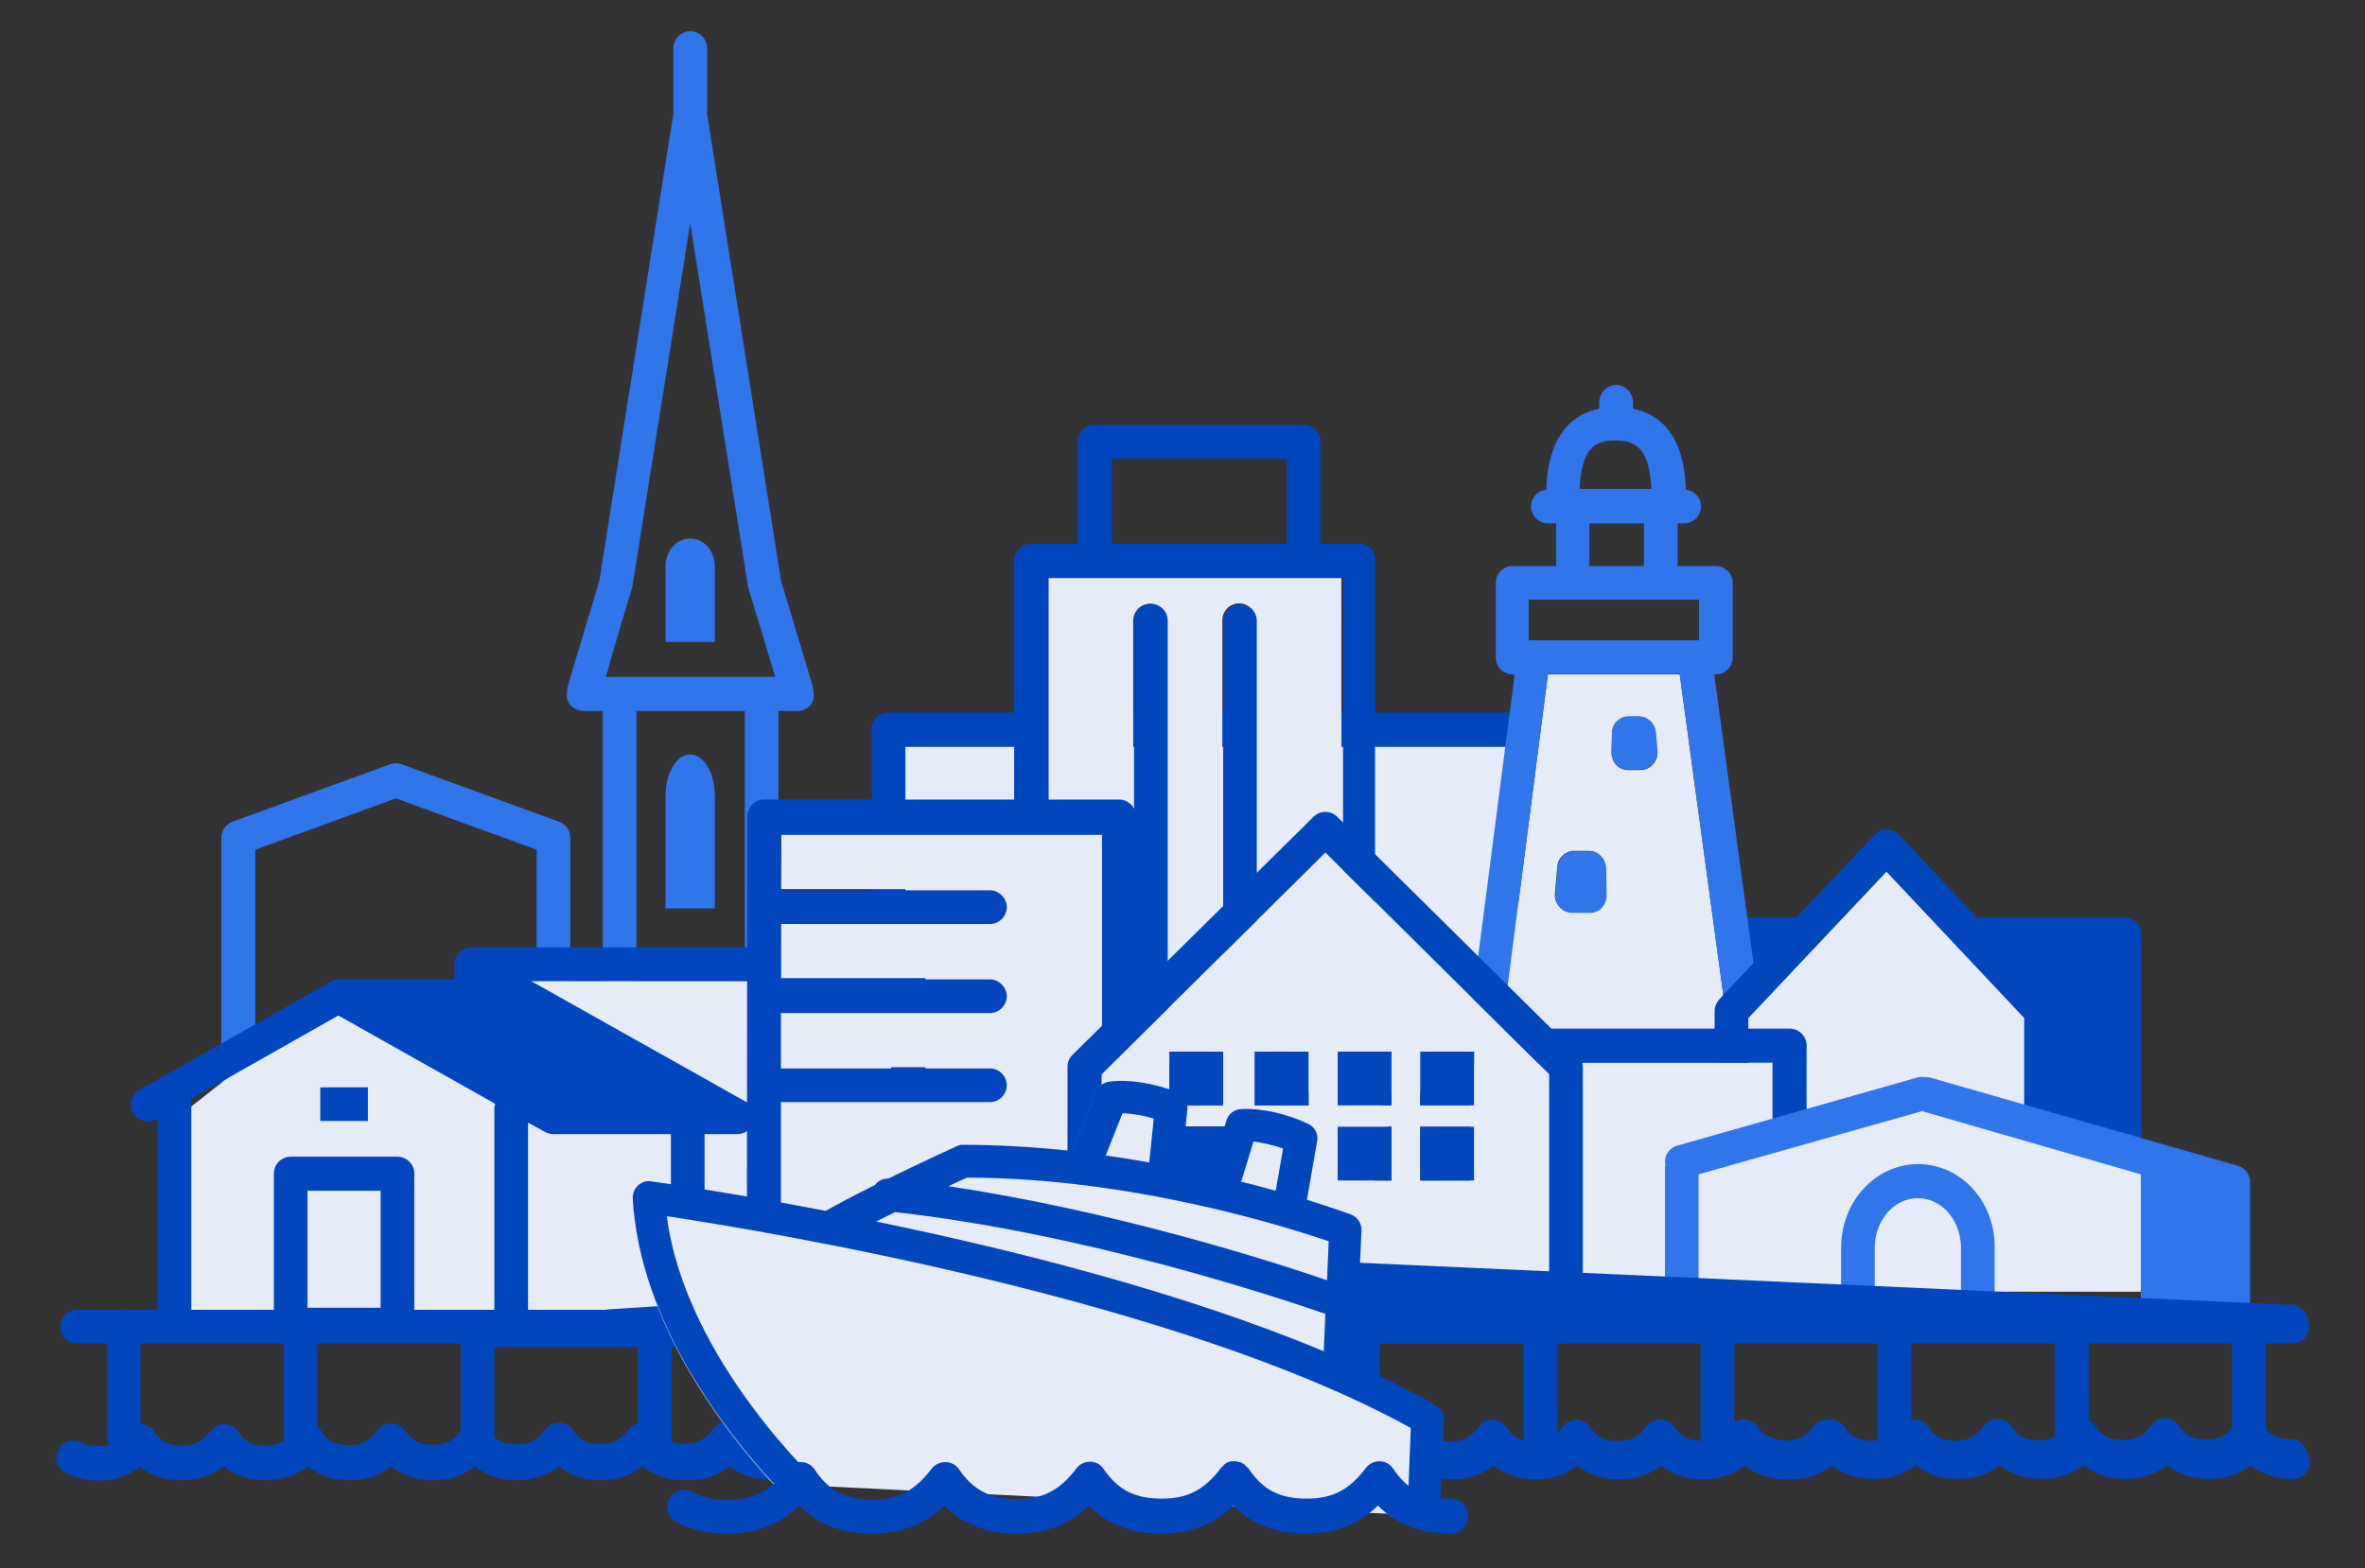 <?xml version="1.0" encoding="UTF-8"?> <svg xmlns="http://www.w3.org/2000/svg" xmlns:xlink="http://www.w3.org/1999/xlink" version="1.1" id="Layer_1" x="0px" y="0px" viewBox="0 0 576 382.1" style="enable-background:new 0 0 576 382.1;" xml:space="preserve"><rect x="0" y="0" width="576" height="382.1" fill="#333333" stroke="none"/> <style type="text/css"> .st0{fill:#E5ECF8;} .st1{fill:#0146BE;} .st2{fill:#0246BE;} .st3{fill:none;} .st4{fill:#3175EC;} .st5{fill:none;stroke:#3175EC;stroke-width:12.96;stroke-linejoin:round;stroke-miterlimit:10;} .st6{fill:none;stroke:#0246BE;stroke-width:12.96;stroke-linejoin:round;stroke-miterlimit:10;} .st7{fill:#3275EC;} .st8{fill:none;stroke:#0146BE;stroke-width:10.8;stroke-miterlimit:10;} .st9{fill:none;stroke:#3175EC;stroke-width:10.8;stroke-miterlimit:10;} .st10{fill:none;stroke:#0146BE;stroke-width:12.96;stroke-miterlimit:10;} .st11{fill:none;stroke:#0146BE;stroke-width:12.96;stroke-linejoin:round;stroke-miterlimit:10;} </style> <g> <rect x="220.5" y="181.9" class="st0" width="149.4" height="84.4"></rect> <path class="st1" d="M374,173.6H216.4c-2.3,0-4.1,1.9-4.1,4.1v92.7c0,2.3,1.9,4.1,4.1,4.1H374c2.3,0,4.1-1.9,4.1-4.1v-92.7 C378.2,175.5,376.3,173.6,374,173.6z M369.9,266.3H220.5v-84.4h149.4V266.3z"></path> </g> <g> <rect x="409.5" y="231.8" class="st2" width="103.7" height="41.9"></rect> <path class="st1" d="M517.4,223.5h-112c-2.3,0-4.1,1.9-4.1,4.1v50.2c0,2.3,1.9,4.1,4.1,4.1h112c2.3,0,4.1-1.9,4.1-4.1v-50.2 C521.5,225.4,519.7,223.5,517.4,223.5z M513.2,273.7H409.5v-41.9h103.7V273.7z"></path> </g> <g> <path class="st3" d="M393.4,107.3c-5.1,0-8.3,2-8.8,11.8h17.5C401.7,109.3,398.6,107.3,393.4,107.3z"></path> <path class="st3" d="M387,127.4v9.7c0,0.3,0,0.5-0.1,0.7h13.4c0-0.2-0.1-0.5-0.1-0.7v-9.7H387z"></path> <rect x="372.3" y="146.1" class="st3" width="41.5" height="9.9"></rect> <path class="st0" d="M377,164.3l-11.5,89.1h55.7l-12.1-89.1H377z M390,221.1c-0.8,0.8-1.8,1.2-2.9,1.2h-4.2c-1.2,0-2.3-0.5-3.1-1.4 c-0.8-0.9-1.2-2-1.1-3.2l0.6-6.7c0.2-2.1,2-3.7,4.1-3.7h3.5c2.3,0,4.1,1.8,4.1,4.1l0.1,6.7C391.2,219.3,390.8,220.3,390,221.1z M402.6,186.2c-0.8,0.9-1.9,1.4-3.1,1.4h-2.9c-1.1,0-2.2-0.4-2.9-1.2c-0.8-0.8-1.2-1.9-1.2-3l0.1-4.7c0-2.3,1.9-4.1,4.1-4.1h2.4 c2.1,0,3.9,1.6,4.1,3.7l0.4,4.7C403.8,184.2,403.4,185.3,402.6,186.2z"></path> <path class="st4" d="M430.1,256.9l-12.6-92.6h0.4c2.3,0,4.1-1.9,4.1-4.1V142c0-2.3-1.9-4.1-4.1-4.1h-9.4c0-0.2,0.1-0.5,0.1-0.7 v-9.7h1.6c2.3,0,4.1-1.9,4.1-4.1c0-2.1-1.6-3.9-3.7-4.1c-0.2-6.4-1.8-17.5-12.9-19.7v-1.7c0-2.3-1.9-4.1-4.1-4.1s-4.1,1.9-4.1,4.1 v1.7c-11.1,2.2-12.7,13.4-12.9,19.7c-2.1,0.2-3.7,1.9-3.7,4.1c0,2.3,1.9,4.1,4.1,4.1h2v9.7c0,0.3,0,0.5,0.1,0.7h-10.7 c-2.3,0-4.1,1.9-4.1,4.1v18.2c0,2.3,1.9,4.1,4.1,4.1h0.5l-12,92.7c-0.2,1.2,0.2,2.4,1,3.3c0.8,0.9,1.9,1.4,3.1,1.4H426 c1.2,0,2.3-0.5,3.1-1.4C429.9,259.3,430.2,258.1,430.1,256.9z M400.4,137.9H387c0-0.2,0.1-0.5,0.1-0.7v-9.7h13.3v9.7 C400.3,137.4,400.3,137.6,400.4,137.9z M393.4,107.3c5.1,0,8.3,2,8.8,11.8h-17.5C385.2,109.3,388.3,107.3,393.4,107.3z M372.3,146.1h41.5v9.9h-41.5V146.1z M365.5,253.3l11.5-89.1h32.1l12.1,89.1H365.5z"></path> <path class="st4" d="M399.1,174.5h-2.4c-2.3,0-4.1,1.8-4.1,4.1l-0.1,4.7c0,1.1,0.4,2.2,1.2,3c0.8,0.8,1.8,1.2,2.9,1.2h2.9 c1.2,0,2.3-0.5,3.1-1.4c0.8-0.9,1.2-2,1.1-3.2l-0.4-4.7C403,176.2,401.3,174.5,399.1,174.5z"></path> <path class="st4" d="M387,207.4h-3.5c-2.1,0-3.9,1.6-4.1,3.7l-0.6,6.7c-0.1,1.2,0.3,2.3,1.1,3.2c0.8,0.9,1.9,1.4,3.1,1.4h4.2 c1.1,0,2.2-0.4,2.9-1.2s1.2-1.9,1.2-3l-0.1-6.7C391.1,209.2,389.2,207.4,387,207.4z"></path> </g> <g> <polygon class="st0" points="425.8,248 425.8,285.8 493.1,285.8 493.1,248 459.5,212.3 "></polygon> <path class="st2" d="M500.3,243.5l-37.8-40.1c-0.8-0.8-1.9-1.3-3-1.3s-2.2,0.5-3,1.3l-37.8,40.1c-0.7,0.8-1.1,1.8-1.1,2.8v43.6 c0,2.3,1.9,4.1,4.1,4.1h75.6c2.3,0,4.1-1.9,4.1-4.1v-43.6C501.4,245.3,501,244.2,500.3,243.5z M493.1,285.8h-67.3V248l33.6-35.7 l33.6,35.7V285.8z"></path> </g> <g> <path class="st1" d="M73.2,319c-2.3,0-4.1,1.9-4.1,4.1v26.4c0,2.3,1.9,4.1,4.1,4.1c2.3,0,4.1-1.9,4.1-4.1v-26.4 C77.3,320.9,75.5,319,73.2,319z"></path> <path class="st1" d="M30.1,319c-2.3,0-4.1,1.9-4.1,4.1v26.4c0,2.3,1.9,4.1,4.1,4.1s4.1-1.9,4.1-4.1v-26.4 C34.2,320.9,32.3,319,30.1,319z"></path> <path class="st1" d="M116.3,319c-2.3,0-4.1,1.9-4.1,4.1v26.4c0,2.3,1.9,4.1,4.1,4.1c2.3,0,4.1-1.9,4.1-4.1v-26.4 C120.5,320.9,118.6,319,116.3,319z"></path> <path class="st1" d="M159.5,319c-2.3,0-4.1,1.9-4.1,4.1v26.4c0,2.3,1.9,4.1,4.1,4.1c2.3,0,4.1-1.9,4.1-4.1v-26.4 C163.6,320.9,161.8,319,159.5,319z"></path> <path class="st1" d="M375.2,319c-2.3,0-4.1,1.9-4.1,4.1v26.4c0,2.3,1.9,4.1,4.1,4.1c2.3,0,4.1-1.9,4.1-4.1v-26.4 C379.3,320.9,377.5,319,375.2,319z"></path> <path class="st1" d="M418.3,319c-2.3,0-4.1,1.9-4.1,4.1v26.4c0,2.3,1.9,4.1,4.1,4.1c2.3,0,4.1-1.9,4.1-4.1v-26.4 C422.4,320.9,420.6,319,418.3,319z"></path> <path class="st1" d="M461.4,319c-2.3,0-4.1,1.9-4.1,4.1v26.4c0,2.3,1.9,4.1,4.1,4.1c2.3,0,4.1-1.9,4.1-4.1v-26.4 C465.6,320.9,463.7,319,461.4,319z"></path> <path class="st1" d="M504.6,319c-2.3,0-4.1,1.9-4.1,4.1v26.4c0,2.3,1.9,4.1,4.1,4.1c2.3,0,4.1-1.9,4.1-4.1v-26.4 C508.7,320.9,506.9,319,504.6,319z"></path> <path class="st1" d="M547.7,319c-2.3,0-4.1,1.9-4.1,4.1v26.4c0,2.3,1.9,4.1,4.1,4.1s4.1-1.9,4.1-4.1v-26.4 C551.9,320.9,550,319,547.7,319z"></path> </g> <g> <rect x="270.8" y="111.7" class="st3" width="42.6" height="20.8"></rect> <path class="st0" d="M255.2,140.8v137.3L276,265V151.2c0-2.3,1.9-4.1,4.1-4.1c2.3,0,4.1,1.9,4.1,4.1v108.5l13.5-8.6v-100 c0-2.3,1.9-4.1,4.1-4.1c2.3,0,4.1,1.9,4.1,4.1V246l20.8-13.2v-92H255.2z"></path> <path class="st1" d="M331,132.5h-9.4v-24.9c0-2.3-1.9-4.1-4.1-4.1h-50.9c-2.3,0-4.1,1.9-4.1,4.1v24.9h-11.4c-2.3,0-4.1,1.9-4.1,4.1 v149c0,1.5,0.8,2.9,2.1,3.6c0.6,0.3,1.3,0.5,2,0.5c0.8,0,1.5-0.2,2.2-0.6l22.7-14.4v10.9c0,2.3,1.9,4.1,4.1,4.1 c2.3,0,4.1-1.9,4.1-4.1v-16.1l13.5-8.6v24.7c0,2.3,1.9,4.1,4.1,4.1c2.3,0,4.1-1.9,4.1-4.1v-29.9l27.1-17.2c1.2-0.8,1.9-2.1,1.9-3.5 v-98.4C335.2,134.4,333.3,132.5,331,132.5z M270.8,111.7h42.6v20.8h-42.6V111.7z M326.9,232.8L306.1,246v-94.7 c0-2.3-1.9-4.1-4.1-4.1c-2.3,0-4.1,1.9-4.1,4.1v100l-13.5,8.6V151.2c0-2.3-1.9-4.1-4.1-4.1c-2.3,0-4.1,1.9-4.1,4.1V265l-20.8,13.2 V140.8h71.7V232.8z"></path> </g> <path class="st4" d="M134.8,277.1H58c-2.3,0-4.1-1.9-4.1-4.1v-68.9c0-1.7,1.1-3.3,2.7-3.9l38.4-14c0.9-0.3,1.9-0.3,2.8,0l38.4,14 c1.6,0.6,2.7,2.1,2.7,3.9V273C139,275.2,137.1,277.1,134.8,277.1z M62.2,268.8h68.5V207l-34.3-12.5L62.2,207V268.8z"></path> <path class="st2" d="M557.9,350.6c-3.3,0-5.1-0.9-6.8-3.4c-0.7-1.1-2-1.8-3.3-1.8c-1.4,0-2.6,0.6-3.4,1.7c-2.3,3-4.4,3.6-6.9,3.6 c-3.3,0-5.1-0.9-6.8-3.4c-0.7-1.1-2-1.8-3.3-1.8c-1.3,0-2.6,0.6-3.4,1.7c-2.2,3-4.4,3.6-6.9,3.6c-3.3,0-5.1-0.9-6.8-3.4 c0-0.1-0.1-0.1-0.2-0.2c-0.1-0.1-0.2-0.2-0.3-0.3c-0.1-0.1-0.2-0.2-0.3-0.3c-0.1-0.1-0.1-0.1-0.2-0.2c0,0-0.1,0-0.1-0.1 c-0.1-0.1-0.3-0.2-0.4-0.2c-0.1-0.1-0.2-0.1-0.3-0.2c-0.1-0.1-0.3-0.1-0.4-0.1c-0.1,0-0.2-0.1-0.4-0.1c-0.1,0-0.3,0-0.4-0.1 c-0.1,0-0.3,0-0.4,0c-0.1,0-0.3,0-0.4,0c-0.1,0-0.3,0-0.4,0c-0.1,0-0.3,0.1-0.4,0.1c-0.1,0-0.3,0.1-0.4,0.1c-0.1,0-0.2,0.1-0.3,0.2 c-0.1,0.1-0.3,0.1-0.4,0.2c0,0-0.1,0-0.1,0.1c-0.1,0-0.1,0.1-0.2,0.2c-0.1,0.1-0.2,0.2-0.3,0.3c-0.1,0.1-0.2,0.2-0.3,0.3 c-0.1,0.1-0.1,0.1-0.2,0.2c-2.2,3-4.4,3.6-6.9,3.6c-3.3,0-5.1-0.9-6.7-3.4c-0.7-1.1-2-1.8-3.3-1.8c-1.4,0-2.6,0.6-3.4,1.7 c-2.3,3-4.4,3.6-6.9,3.6c-3.3,0-5.1-0.9-6.7-3.4c-0.7-1.1-2-1.8-3.3-1.8c-1.4,0-2.6,0.6-3.4,1.6c-2.3,3-4.4,3.6-6.9,3.6 c-3.3,0-5.1-0.9-6.8-3.4c-0.7-1.1-2-1.8-3.3-1.8c-0.2,0-0.4,0-0.5,0c-1.4-0.1-2.8,0.5-3.6,1.6c-2.1,2.8-4.2,3.5-6.5,3.6 c-0.7,0-1.4-0.1-2.1-0.2c-0.6-0.1-1.2-0.3-1.7-0.6c-0.5-0.3-1-0.4-1.5-0.5c-0.7-0.5-1.3-1.2-1.9-2.1c-0.7-1.1-2-1.8-3.3-1.8 c-1.4,0-2.6,0.6-3.4,1.6c-2.3,3-4.4,3.6-6.9,3.6c-3.3,0-5.1-0.9-6.8-3.4c-0.7-1.1-2-1.8-3.3-1.8c-1.3,0-2.6,0.6-3.4,1.7 c-2.3,3-4.4,3.6-6.9,3.6c-3.3,0-5.1-0.9-6.8-3.4c-0.7-1.1-2-1.8-3.3-1.8c-1.3,0-2.6,0.6-3.4,1.7c-2.2,3-4.4,3.6-6.9,3.6 c-3.3,0-5.1-0.9-6.8-3.4c0-0.1-0.1-0.1-0.2-0.2c-0.1-0.1-0.2-0.2-0.3-0.4c-0.1-0.1-0.2-0.2-0.3-0.3c-0.1-0.1-0.1-0.1-0.2-0.2 c0,0-0.1,0-0.1-0.1c-0.1-0.1-0.3-0.2-0.4-0.2c-0.1-0.1-0.2-0.1-0.3-0.2c-0.1-0.1-0.3-0.1-0.4-0.1c-0.1,0-0.2-0.1-0.4-0.1 c-0.1,0-0.3,0-0.4-0.1c-0.1,0-0.3,0-0.4,0c-0.1,0-0.3,0-0.4,0c-0.1,0-0.3,0-0.4,0c-0.1,0-0.3,0.1-0.4,0.1c-0.1,0-0.3,0.1-0.4,0.1 c-0.1,0-0.2,0.1-0.3,0.2c-0.1,0.1-0.3,0.1-0.4,0.2c0,0-0.1,0-0.1,0.1c-0.1,0-0.1,0.1-0.2,0.2c-0.1,0.1-0.2,0.2-0.3,0.3 c-0.1,0.1-0.2,0.2-0.3,0.3c-0.1,0.1-0.1,0.1-0.2,0.2c-2.2,3-4.4,3.6-6.9,3.6c-3.3,0-5.1-0.9-6.7-3.4c-0.7-1.1-2-1.8-3.3-1.8 c-1.3,0-2.6,0.6-3.4,1.7c-2.3,3-4.4,3.6-6.9,3.6c-3.3,0-5.1-0.9-6.7-3.4c-0.7-1.1-2-1.8-3.3-1.8c-1.4,0-2.6,0.6-3.4,1.6 c-2.3,3-4.4,3.6-6.9,3.6c-3.3,0-5.1-0.9-6.8-3.4c-0.7-1.1-2-1.8-3.3-1.8c-1.3,0-2.6,0.6-3.4,1.7c-1.1,1.5-2.2,2.4-3.4,3 c-1.4,0.6-2.7,0.6-3.5,0.6c-0.8,0-1.7-0.1-2.5-0.2c-0.6-0.1-1.2-0.3-1.7-0.6c-1-0.5-2.1-0.6-3.1-0.3c-0.7-0.5-1.4-1.2-2-2.2 c-0.7-1.1-2-1.8-3.3-1.8c-1.4,0-2.6,0.6-3.4,1.7c-2.3,3-4.4,3.6-6.9,3.6c-3.3,0-5.1-0.9-6.8-3.4c-0.7-1.1-2-1.8-3.3-1.8 c-1.3,0-2.6,0.6-3.4,1.7c-2.2,3-4.4,3.6-6.9,3.6c-3.3,0-5.1-0.9-6.8-3.4c0-0.1-0.1-0.1-0.2-0.2c-0.1-0.1-0.2-0.2-0.3-0.4 c-0.1-0.1-0.2-0.2-0.3-0.3c-0.1-0.1-0.1-0.1-0.2-0.2c0,0-0.1,0-0.1-0.1c-0.1-0.1-0.3-0.2-0.4-0.2c-0.1-0.1-0.2-0.1-0.3-0.2 c-0.1-0.1-0.3-0.1-0.4-0.1c-0.1,0-0.2-0.1-0.4-0.1c-0.1,0-0.3,0-0.4-0.1c-0.1,0-0.3,0-0.4,0c-0.1,0-0.3,0-0.4,0c-0.1,0-0.3,0-0.4,0 c-0.1,0-0.3,0.1-0.4,0.1c-0.1,0-0.3,0.1-0.4,0.1c-0.1,0-0.2,0.1-0.3,0.2c-0.1,0.1-0.3,0.1-0.4,0.2c0,0-0.1,0-0.1,0.1 c-0.1,0-0.1,0.1-0.2,0.2c-0.1,0.1-0.2,0.2-0.3,0.3c-0.1,0.1-0.2,0.2-0.3,0.3c-0.1,0.1-0.1,0.1-0.2,0.2c-2.2,3-4.4,3.6-6.9,3.6 c-3.3,0-5.1-0.9-6.7-3.4c-0.7-1.1-2-1.8-3.3-1.8c-1.3,0-2.6,0.6-3.4,1.7c-2.3,3-4.4,3.6-6.9,3.6c-3.3,0-5.1-0.9-6.7-3.4 c-0.7-1.1-2-1.8-3.3-1.8c-1.3,0-2.6,0.6-3.4,1.6c-2.3,3-4.4,3.6-6.9,3.6c-3.3,0-5.1-0.9-6.8-3.4c-0.7-1.1-2-1.8-3.3-1.8 c-0.2,0-0.4,0-0.5,0c-1.4-0.1-2.8,0.5-3.6,1.6c-2.1,2.8-4.2,3.5-6.5,3.6c-0.7,0-1.4-0.1-2.1-0.2c-0.6-0.1-1.2-0.3-1.7-0.6 c-0.5-0.3-1-0.4-1.5-0.5c-0.7-0.5-1.3-1.2-1.9-2.1c-0.7-1.1-2-1.8-3.3-1.8c-1.4,0-2.6,0.6-3.4,1.6c-2.3,3-4.4,3.6-6.9,3.6 c-3.3,0-5.1-0.9-6.8-3.4c-0.7-1.1-2-1.8-3.3-1.8c-1.4,0-2.6,0.6-3.4,1.7c-2.3,3-4.4,3.6-6.9,3.6c-3.3,0-5.1-0.9-6.8-3.4 c-0.7-1.1-2-1.8-3.3-1.8c-1.3,0-2.6,0.6-3.4,1.7c-2.2,3-4.4,3.6-6.9,3.6c-3.3,0-5.1-0.9-6.8-3.4c0-0.1-0.1-0.1-0.2-0.2 c-0.1-0.1-0.2-0.2-0.3-0.3c-0.1-0.1-0.2-0.2-0.3-0.3c-0.1-0.1-0.1-0.1-0.2-0.2c0,0-0.1,0-0.1-0.1c-0.1-0.1-0.3-0.2-0.4-0.2 c-0.1-0.1-0.2-0.1-0.3-0.2c-0.1-0.1-0.3-0.1-0.4-0.1c-0.1,0-0.2-0.1-0.4-0.1c-0.1,0-0.3,0-0.4-0.1c-0.1,0-0.3,0-0.4,0 c-0.1,0-0.3,0-0.4,0c-0.1,0-0.3,0-0.4,0c-0.1,0-0.3,0.1-0.4,0.1c-0.1,0-0.3,0.1-0.4,0.1c-0.1,0-0.2,0.1-0.3,0.2 c-0.1,0.1-0.3,0.1-0.4,0.2c0,0-0.1,0-0.1,0.1c-0.1,0-0.1,0.1-0.2,0.2c-0.1,0.1-0.2,0.2-0.3,0.3c-0.1,0.1-0.2,0.2-0.3,0.3 c-0.1,0.1-0.1,0.1-0.2,0.2c-2.2,3-4.4,3.6-6.9,3.6c-3.3,0-5.1-0.9-6.7-3.4c-0.7-1.1-2-1.8-3.3-1.8c-1.3,0-2.6,0.6-3.4,1.7 c-2.3,3-4.4,3.6-6.9,3.6c-3.3,0-5.1-0.9-6.7-3.4c-0.7-1.1-2-1.8-3.3-1.8c-1.4,0-2.6,0.6-3.4,1.6c-2.3,3-4.4,3.6-6.9,3.6 c-3.3,0-5.1-0.9-6.8-3.4c-0.7-1.1-2-1.8-3.3-1.8c-1.3,0-2.6,0.6-3.4,1.7c-1.1,1.5-2.2,2.4-3.4,3c-1.4,0.6-2.7,0.6-3.5,0.6 c-0.8,0-1.7-0.1-2.5-0.2c-0.6-0.1-1.2-0.3-1.7-0.6c-2-1.1-4.5-0.4-5.6,1.6c-1.1,2-0.4,4.5,1.6,5.6c1.2,0.7,2.5,1.1,3.9,1.5 c1.4,0.3,2.7,0.5,4.1,0.5c0.1,0,0.2,0,0.3,0c1.3,0,3.9-0.1,6.8-1.4c1.1-0.5,2.2-1.2,3.2-2c2.7,2.3,6.1,3.3,10.3,3.3 c3.9,0,7.2-1.1,10.1-3.4c2.7,2.3,6.1,3.4,10.3,3.4c3.9,0,7.3-1.1,10.1-3.4c2.8,2.3,6.2,3.4,10.3,3.4c3.9,0,7.2-1.1,10.1-3.4 c2.8,2.3,6.1,3.4,10.3,3.4c3.9,0,7.2-1.1,10.1-3.4c2.8,2.3,6.1,3.4,10.3,3.4c3.9,0,7.2-1.1,10.1-3.4c2.8,2.3,6.1,3.4,10.3,3.4 c3.9,0,7.2-1.1,10.1-3.4c2.7,2.3,6.1,3.4,10.3,3.4c0.1,0,0.2,0,0.3,0c0.1,0,0.2,0,0.3,0c0.1,0,0.2,0,0.3,0c1.3,0,3.9-0.1,6.8-1.4 c1.1-0.5,2.2-1.2,3.2-2c2.8,2.3,6.1,3.3,10.3,3.3c3.9,0,7.2-1.1,10.1-3.4c2.7,2.3,6.1,3.4,10.3,3.4c3.9,0,7.3-1.1,10.1-3.4 c2.8,2.3,6.2,3.4,10.3,3.4c3.9,0,7.2-1.1,10.1-3.4c2.8,2.3,6.1,3.4,10.3,3.4c3.9,0,7.2-1.1,10.1-3.4c2.8,2.3,6.1,3.4,10.3,3.4 c3.9,0,7.2-1.1,10.1-3.4c2.8,2.3,6.1,3.4,10.3,3.4c0.3,0,0.6,0,0.8-0.1c0.5,0,1,0.1,1.5,0.1c0.1,0,0.2,0,0.3,0 c1.3,0,3.9-0.1,6.8-1.4c1.1-0.5,2.2-1.2,3.2-2c2.8,2.3,6.1,3.3,10.3,3.3c3.9,0,7.2-1.1,10.1-3.4c2.7,2.3,6.1,3.4,10.3,3.4 c3.9,0,7.3-1.1,10.1-3.4c2.8,2.3,6.2,3.4,10.3,3.4c3.9,0,7.2-1.1,10.1-3.4c2.8,2.3,6.1,3.4,10.3,3.4c3.9,0,7.2-1.1,10.1-3.4 c2.8,2.3,6.1,3.4,10.3,3.4c3.9,0,7.2-1.1,10.1-3.4c2.8,2.3,6.1,3.4,10.3,3.4c3.9,0,7.2-1.1,10.1-3.4c2.7,2.3,6.1,3.4,10.3,3.4 c0.1,0,0.2,0,0.3,0c0.1,0,0.2,0,0.3,0c0.1,0,0.2,0,0.3,0c1.3,0,3.9-0.1,6.8-1.4c1.1-0.5,2.2-1.2,3.2-2c2.8,2.3,6.1,3.3,10.3,3.3 c3.9,0,7.2-1.1,10.1-3.4c2.7,2.3,6.1,3.4,10.3,3.4c3.9,0,7.3-1.1,10.1-3.4c2.8,2.3,6.2,3.4,10.3,3.4c3.9,0,7.2-1.1,10.1-3.4 c2.8,2.3,6.1,3.4,10.3,3.4c3.9,0,7.2-1.1,10.1-3.4c2.8,2.3,6.1,3.4,10.3,3.4c3.9,0,7.2-1.1,10.1-3.4c2.8,2.3,6.1,3.4,10.3,3.4 c2.3,0,4.1-1.9,4.1-4.1C562,352.5,560.2,350.6,557.9,350.6z"></path> <path class="st1" d="M202.6,353.6c-2.3,0-4.1-1.9-4.1-4.1v-26.4c0-2.3,1.9-4.1,4.1-4.1s4.1,1.9,4.1,4.1v26.4 C206.8,351.8,204.9,353.6,202.6,353.6z"></path> <path class="st1" d="M332,353.6c-2.3,0-4.1-1.9-4.1-4.1v-26.4c0-2.3,1.9-4.1,4.1-4.1s4.1,1.9,4.1,4.1v26.4 C336.2,351.8,334.3,353.6,332,353.6z"></path> <path class="st4" d="M150.9,256.1c-2.3,0-4.1-1.9-4.1-4.1v-82.8c0-2.3,1.9-4.1,4.1-4.1s4.1,1.9,4.1,4.1v82.8 C155,254.2,153.2,256.1,150.9,256.1z"></path> <path class="st4" d="M197.8,166.8c-0.2-0.7-0.5-1.8-0.9-3.1c-0.7-2.5-1.8-5.9-2.8-9.3c-1.7-5.7-3.4-11.4-3.9-13c0,0,0-0.1,0-0.1 l-18-113.6v-16c0-2.3-1.9-4.1-4.1-4.1s-4.1,1.9-4.1,4.1v16l-18,113.6c0,0,0,0.1,0,0.1c-0.5,1.6-2.2,7.3-3.9,13c-1,3.4-2,6.7-2.8,9.3 c-0.4,1.3-0.7,2.3-0.9,3.1c-0.3,1.2-1.3,4.8,2.2,6.1c0.6,0.2,1.3,0.3,1.9,0.3h38.9v60.6c0,2.3,1.9,4.1,4.1,4.1s4.1-1.9,4.1-4.1 v-60.6h4.3c0.1,0,0.3,0,0.4,0c0.5,0,1-0.1,1.5-0.3C196.5,172.6,199.2,171.6,197.8,166.8z M153.9,143.4c0.1-0.3,0.1-0.7,0.2-1l14-88 l14,88c0,0.3,0.1,0.7,0.2,1c2,6.5,4.8,15.8,6.5,21.5h-41.2C149.1,159.3,151.9,149.9,153.9,143.4z"></path> <path class="st4" d="M174.1,193.6c-0.1-5.4-2.7-9.8-6-9.8s-5.9,4.4-6,9.8h0v27.7h12L174.1,193.6L174.1,193.6z"></path> <path class="st4" d="M174.1,137.8c-0.1-3.7-2.7-6.6-6-6.6s-5.9,2.9-6,6.6h0v18.6h12L174.1,137.8L174.1,137.8z"></path> <g> <rect x="118.9" y="239" class="st0" width="98.2" height="80.9"></rect> <path class="st1" d="M221.3,230.8H114.8c-2.3,0-4.1,1.9-4.1,4.1v89.2c0,2.3,1.9,4.1,4.1,4.1h106.5c2.3,0,4.1-1.9,4.1-4.1v-89.2 C225.4,232.6,223.6,230.8,221.3,230.8z M217.1,320h-98.2V239h98.2V320z"></path> </g> <g> <path class="st0" d="M190.2,216.6h50.9c2.3,0,4.1,1.9,4.1,4.1s-1.9,4.1-4.1,4.1h-50.9l0,13.5h50.9c2.3,0,4.1,1.9,4.1,4.1 s-1.9,4.1-4.1,4.1h-50.9l0,13.5h50.9c2.3,0,4.1,1.9,4.1,4.1c0,2.3-1.9,4.1-4.1,4.1h-50.9l0,49.5l78.3,0.5V203.1h-78.2L190.2,216.6z "></path> <path class="st1" d="M272.6,194.8h-86.5c-2.3,0-4.1,1.9-4.1,4.1l-0.1,123.2c0,2.3,1.8,4.1,4.1,4.1l86.6,0.5c0,0,0,0,0,0 c1.1,0,2.1-0.4,2.9-1.2c0.8-0.8,1.2-1.8,1.2-2.9V199C276.7,196.7,274.9,194.8,272.6,194.8z M268.5,318.5l-78.3-0.5l0-49.5h50.9 c2.3,0,4.1-1.9,4.1-4.1c0-2.3-1.9-4.1-4.1-4.1h-50.9l0-13.5h50.9c2.3,0,4.1-1.9,4.1-4.1s-1.9-4.1-4.1-4.1h-50.9l0-13.5h50.9 c2.3,0,4.1-1.9,4.1-4.1s-1.9-4.1-4.1-4.1h-50.9l0-13.5h78.2V318.5z"></path> </g> <polyline class="st0" points="164.9,323.8 164.9,266.8 81.4,242.2 45.9,270.1 45.9,321 "></polyline> <g> <rect x="74.9" y="290.1" class="st3" width="17.8" height="28.5"></rect> <path class="st1" d="M182,268.6l-52.5-29.5c-0.6-0.3-1.3-0.5-2-0.5H82.6c0,0,0,0,0,0h0c0,0,0,0,0,0c0,0,0,0,0,0 c-0.8,0-1.5,0.2-2.1,0.6L34,265.5c-2,1.1-2.7,3.6-1.6,5.6c1.1,2,3.7,2.7,5.6,1.6l0.4-0.2v48.8c0,2.3,1.9,4.1,4.1,4.1 c2.3,0,4.1-1.9,4.1-4.1V269c0-0.4-0.1-0.8-0.2-1.2l36-20.4l38.2,21.5c-0.1,0.3-0.2,0.7-0.2,1.1v51.2c0,2.3,1.9,4.1,4.1,4.1 s4.1-1.9,4.1-4.1v-47.7l4.2,2.3c0.6,0.3,1.3,0.5,2,0.5h28.6c0,0.2,0,0.3,0,0.5v41.9c0,2.3,1.9,4.1,4.1,4.1c2.3,0,4.1-1.9,4.1-4.1 v-41.9c0-0.2,0-0.3,0-0.5h8c1.9,0,3.5-1.3,4-3.1C184.4,271.5,183.6,269.6,182,268.6z"></path> <path class="st1" d="M96.8,281.8h-26c-2.3,0-4.1,1.9-4.1,4.1v36.8c0,2.3,1.9,4.1,4.1,4.1h26c2.3,0,4.1-1.9,4.1-4.1v-36.8 C100.9,283.7,99.1,281.8,96.8,281.8z M92.6,318.6H74.9v-28.5h17.8V318.6z"></path> <rect x="78" y="264.9" class="st1" width="11.6" height="8.2"></rect> </g> <g> <rect x="358" y="258.9" class="st0" width="73.7" height="53.4"></rect> <path class="st1" d="M435.9,250.6h-82c-2.3,0-4.1,1.9-4.1,4.1v61.6c0,2.3,1.9,4.1,4.1,4.1h82c2.3,0,4.1-1.9,4.1-4.1v-61.6 C440,252.5,438.2,250.6,435.9,250.6z M431.7,312.3H358v-53.4h73.7V312.3z"></path> </g> <polygon class="st0" points="537.5,314.7 537.5,288.6 472.4,270 408.2,285.9 408.2,314.7 "></polygon> <g> <path class="st4" d="M467.2,283.6c-10.4,0-18.8,9.1-18.8,20.4v16.2c0,2.3,1.9,4.1,4.1,4.1c2.3,0,4.1-1.9,4.1-4.1V304 c0-6.7,4.7-12.1,10.5-12.1s10.5,5.4,10.5,12.1v16.2c0,2.3,1.9,4.1,4.1,4.1c2.3,0,4.1-1.9,4.1-4.1V304 C486,292.7,477.5,283.6,467.2,283.6z"></path> <path class="st4" d="M548,288.4c0.2-1.9-1-3.8-3-4.4l-75-21.5c-0.4-0.1-0.8-0.1-1.1-0.1c-0.6-0.1-1.2-0.1-1.9,0.1l-58.5,16.6 c-2.1,0.6-3.3,2.6-2.9,4.7c-0.1,0.3-0.1,0.6-0.1,0.8v27.8c0,2.3,1.9,4.1,4.1,4.1c2.3,0,4.1-1.9,4.1-4.1v-26.3l54.4-15.4l53.3,15.4 v34.5c0,2.3,1.9,4.1,4.1,4.1c0.9,0,1.8-0.3,2.5-0.9c0.7,1.1,2,1.9,3.5,1.9c1.2,0,2.2-0.5,3-1.3c0.8,0.8,1.8,1.3,3,1.3 c1.3,0,2.4-0.6,3.2-1.5c0.8,0.9,1.9,1.5,3.2,1.5c2.3,0,4.1-1.9,4.1-4.1v-33.1C548,288.5,548,288.5,548,288.4z"></path> </g> <ellipse transform="matrix(4.620488e-02 -0.999 0.999 4.620488e-02 38.011 594.336)" class="st0" cx="330.2" cy="277.3" rx="13.2" ry="7.8"></ellipse> <path class="st1" d="M558.3,327.3H18.8c-2.3,0-4.1-1.9-4.1-4.1c0-2.3,1.9-4.1,4.1-4.1h539.5c2.3,0,4.1,1.9,4.1,4.1 C562.4,325.4,560.6,327.3,558.3,327.3z"></path> <g> <path class="st0" d="M268.3,261.7v57.4h109v-57.4l-54.5-54L268.3,261.7z M284.8,256.2h13.1v13.1h-13.1V256.2z M298.5,287.5h-13.1 v-13.1h13.1V287.5z M318.7,287.5h-13.1v-13.1h13.1V287.5z M318.7,269.3h-13.1v-13.1h13.1V269.3z M345.9,256.2H359v13.1h-13.1V256.2 z M345.9,274.5H359v13.1h-13.1V274.5z M325.8,256.2h13.1v13.1h-13.1V256.2z M325.8,274.5h13.1v13.1h-13.1V274.5z"></path> <path class="st1" d="M384.3,257L325.7,199c-1.6-1.6-4.2-1.6-5.8,0L261.2,257c-0.8,0.8-1.2,1.8-1.2,2.9v63.2c0,2.3,1.9,4.1,4.1,4.1 h117.3c2.3,0,4.1-1.9,4.1-4.1V260C385.5,258.9,385.1,257.8,384.3,257z M377.3,319.1h-109v-57.4l54.5-54l54.5,54V319.1z"></path> <rect x="305.6" y="256.2" class="st2" width="13.1" height="13.1"></rect> <rect x="284.8" y="256.2" class="st2" width="13.1" height="13.1"></rect> <rect x="325.8" y="256.2" class="st2" width="13.1" height="13.1"></rect> <rect x="345.9" y="256.2" class="st2" width="13.1" height="13.1"></rect> <rect x="285.5" y="274.5" class="st2" width="13.1" height="13.1"></rect> <rect x="305.6" y="274.5" class="st2" width="13.1" height="13.1"></rect> <rect x="325.8" y="274.5" class="st2" width="13.1" height="13.1"></rect> <rect x="345.9" y="274.5" class="st2" width="13.1" height="13.1"></rect> </g> <g> <polygon class="st1" points="148.3,323.1 327.7,311.6 557.9,322 "></polygon> <path class="st1" d="M148.3,327.3c-2.2,0-4.1-1.8-4.1-4c-0.1-2.2,1.6-4.1,3.9-4.3l179.4-11.5c0.2,0,0.3,0,0.5,0l230.2,10.4 c2.2,0.1,4,2,4,4.2c0,2.2-1.9,4-4.1,4.1L148.3,327.3C148.3,327.3,148.3,327.3,148.3,327.3z M327.8,315.8l-44.6,2.9l101.9-0.3 L327.8,315.8z"></path> </g> <g> <ellipse transform="matrix(4.620488e-02 -0.999 0.999 4.620488e-02 -12.917 542.422)" class="st0" cx="277.6" cy="278" rx="10.1" ry="8.4"></ellipse> <ellipse transform="matrix(4.620488e-02 -0.999 0.999 4.620488e-02 7.235 578.02)" class="st0" cx="306.3" cy="285.2" rx="10.1" ry="8.4"></ellipse> <path class="st0" d="M348.5,369.3l1.1-23.2c0.1-1.5-0.7-2.9-2-3.6c-6.1-3.5-15.7-6.8-22.6-9.9l1.5-32.7c0.1-1.7-1-3.3-2.5-3.9 c-0.5-0.2,0.7-1.6-5.7-3.6l2.5-14.3c0.3-1.7-0.6-3.5-2.2-4.2c-5.2-2.5-11.6-3.9-16.4-3.6c-1.6,0.1-1.8,4.1-2.3,5.7l-3.4,17 c-2.3-0.5-10.7-6-13.1-6.5l3.1-17.1c0.2-1.8,1.8-2.6,0.1-3.2c-6-2.2-11.8-3.1-16.4-2.5c-1.4,0.2-2.6,1.1-3.2,2.4l-5.9,14.5 c-8.6-0.9-16.1,3.5-25.2,3.6c-0.6,0-3.6,2.1-4.1,2.3c-0.5,0.2-5-1.6-13.4,2.5c-1.3,0-5.7,8.1-6.9,4c-4.2,2.1-6.9,0.2-10.4,2.2 c-23.8-4.6-40.6-6.9-42.5-7.2c-1.2-0.2-2.3,0.2-3.2,1c-0.9,0.8-1.3,1.9-1.3,3.1c1.7,30.5,23,57.3,34.2,69.4 M281,272.6l-1.1,10.7 c-3.4-0.6-7-1.2-10.6-1.7l4.1-10.3C275.7,271.4,278.3,271.8,281,272.6z M312.5,279.9l-1.8,10.3c-2.6-0.7-5.4-1.5-8.4-2.2l3-9.8 C307.4,278.5,309.9,279,312.5,279.9z"></path> </g> <path class="st2" d="M350.6,369.2l1.1-23.2c0.1-1.5-0.7-2.9-2-3.6c-6.1-3.5-12.7-6.8-19.6-9.9l1.5-32.7c0.1-1.7-1-3.3-2.5-3.9 c-0.5-0.2-4.4-1.6-10.8-3.6l2.5-14.3c0.3-1.7-0.6-3.5-2.2-4.2c-5.2-2.5-11.6-3.9-16.4-3.6c-1.6,0.1-3.1,1.2-3.5,2.8l-4,13.1 c-2.3-0.5-4.6-1-7-1.5l1.5-14.5c0.2-1.8-0.9-3.5-2.6-4.1c-6-2.2-11.8-3.1-16.4-2.5c-1.4,0.2-2.6,1.1-3.2,2.4l-5.9,14.5 c-8.6-0.9-17.5-1.5-26.6-1.5c-0.6,0-1.1,0.1-1.6,0.4c-0.5,0.2-8.1,3.7-16.5,7.8c-1.3,0-2.6,0.6-3.3,1.6c-4.2,2.1-8.5,4.3-12,6.3 c-23.8-4.6-40.6-6.9-42.5-7.2c-1.2-0.2-2.3,0.2-3.2,1c-0.9,0.8-1.3,1.9-1.3,3.1c1.7,30.5,23,57.3,34.2,69.4l12.1,1 c-0.3-0.3-33.4-30.6-38-66c23.4,3.5,124.4,20.2,181.2,51.6l-0.7,17.9L350.6,369.2z M281,272.5l-1.1,10.7c-3.4-0.6-7-1.2-10.6-1.7 l4.1-10.3C275.7,271.3,278.3,271.7,281,272.5z M312.5,279.8l-1.8,10.3c-2.6-0.7-5.4-1.5-8.4-2.2l3-9.8 C307.4,278.4,309.9,278.9,312.5,279.8z M323.2,311.9c-13.4-4.6-51.8-16.9-92.2-22.9c2-1,3.6-1.7,4.5-2.1c39.9,0,77.9,12,88.1,15.5 L323.2,311.9z M322.4,329.2c-34.7-14.5-76.4-24.9-109-31.6c1.5-0.8,3.1-1.5,4.6-2.3c46.4,5.2,93.3,20.8,104.8,24.8L322.4,329.2z"></path> <path class="st2" d="M353.5,365.1c-6.6,0-10.7-2.1-14.2-7.3c-0.7-1.1-2-1.8-3.3-1.8c-1.3,0-2.6,0.6-3.4,1.7c-4,5.3-8.1,7.4-14.3,7.4 c-6.6,0-10.7-2.1-14.2-7.3c0-0.1-0.1-0.1-0.2-0.2c-0.1-0.1-0.2-0.2-0.3-0.3c-0.1-0.1-0.2-0.2-0.3-0.3c-0.1-0.1-0.1-0.1-0.2-0.2 c0,0-0.1,0-0.1-0.1c-0.1-0.1-0.3-0.2-0.4-0.2c-0.1-0.1-0.2-0.1-0.3-0.2c-0.1-0.1-0.3-0.1-0.4-0.1c-0.1,0-0.3-0.1-0.4-0.1 c-0.1,0-0.3,0-0.4-0.1c-0.1,0-0.3,0-0.4,0c-0.1,0-0.3,0-0.4,0c-0.1,0-0.3,0-0.4,0c-0.1,0-0.3,0.1-0.4,0.1c-0.1,0-0.3,0.1-0.4,0.1 c-0.1,0-0.2,0.1-0.3,0.2c-0.1,0.1-0.3,0.1-0.4,0.2c0,0-0.1,0-0.1,0.1c-0.1,0-0.1,0.1-0.2,0.2c-0.1,0.1-0.2,0.2-0.3,0.3 c-0.1,0.1-0.2,0.2-0.3,0.3c-0.1,0.1-0.1,0.1-0.2,0.2c-4,5.3-8.1,7.4-14.3,7.4c-6.6,0-10.7-2.1-14.2-7.2c-0.7-1.1-2-1.8-3.3-1.8 c-1.3,0-2.6,0.6-3.4,1.7c-4,5.3-8.1,7.4-14.3,7.4c-6.6,0-10.7-2.1-14.2-7.2c-0.7-1.1-2-1.8-3.3-1.8c-1.4,0-2.6,0.6-3.4,1.6 c-4,5.3-8.1,7.5-14.3,7.5c-6.6,0-10.8-2.1-14.2-7.3c-0.7-1.1-2-1.8-3.3-1.8c-1.4-0.1-2.6,0.6-3.4,1.7c-2.2,2.9-4.5,4.9-7.1,6.1 c-2.9,1.3-5.6,1.4-7.3,1.4c-1.7,0-3.3-0.1-5-0.5c-1.3-0.3-2.5-0.8-3.7-1.4c-2-1.1-4.5-0.4-5.6,1.6c-1.1,2-0.4,4.5,1.6,5.6 c1.8,1,3.8,1.7,5.8,2.2c2.1,0.5,4.3,0.7,6.5,0.7c0.1,0,0.3,0,0.4,0c2,0,6-0.1,10.5-2.1c2.5-1.1,4.8-2.7,6.9-4.7 c4.5,4.6,10.3,6.8,17.8,6.8c7,0,12.7-2.2,17.5-6.8c4.5,4.6,10.3,6.8,17.7,6.8c7,0,12.7-2.2,17.5-6.8c4.5,4.6,10.3,6.8,17.7,6.8 c7,0,12.7-2.2,17.5-6.8c4.5,4.6,10.3,6.8,17.7,6.8c7,0,12.7-2.2,17.5-6.8c4.6,4.6,10.3,6.8,17.8,6.8c2.3,0,4.1-1.9,4.1-4.1 C357.6,366.9,355.7,365.1,353.5,365.1z"></path> </svg> 